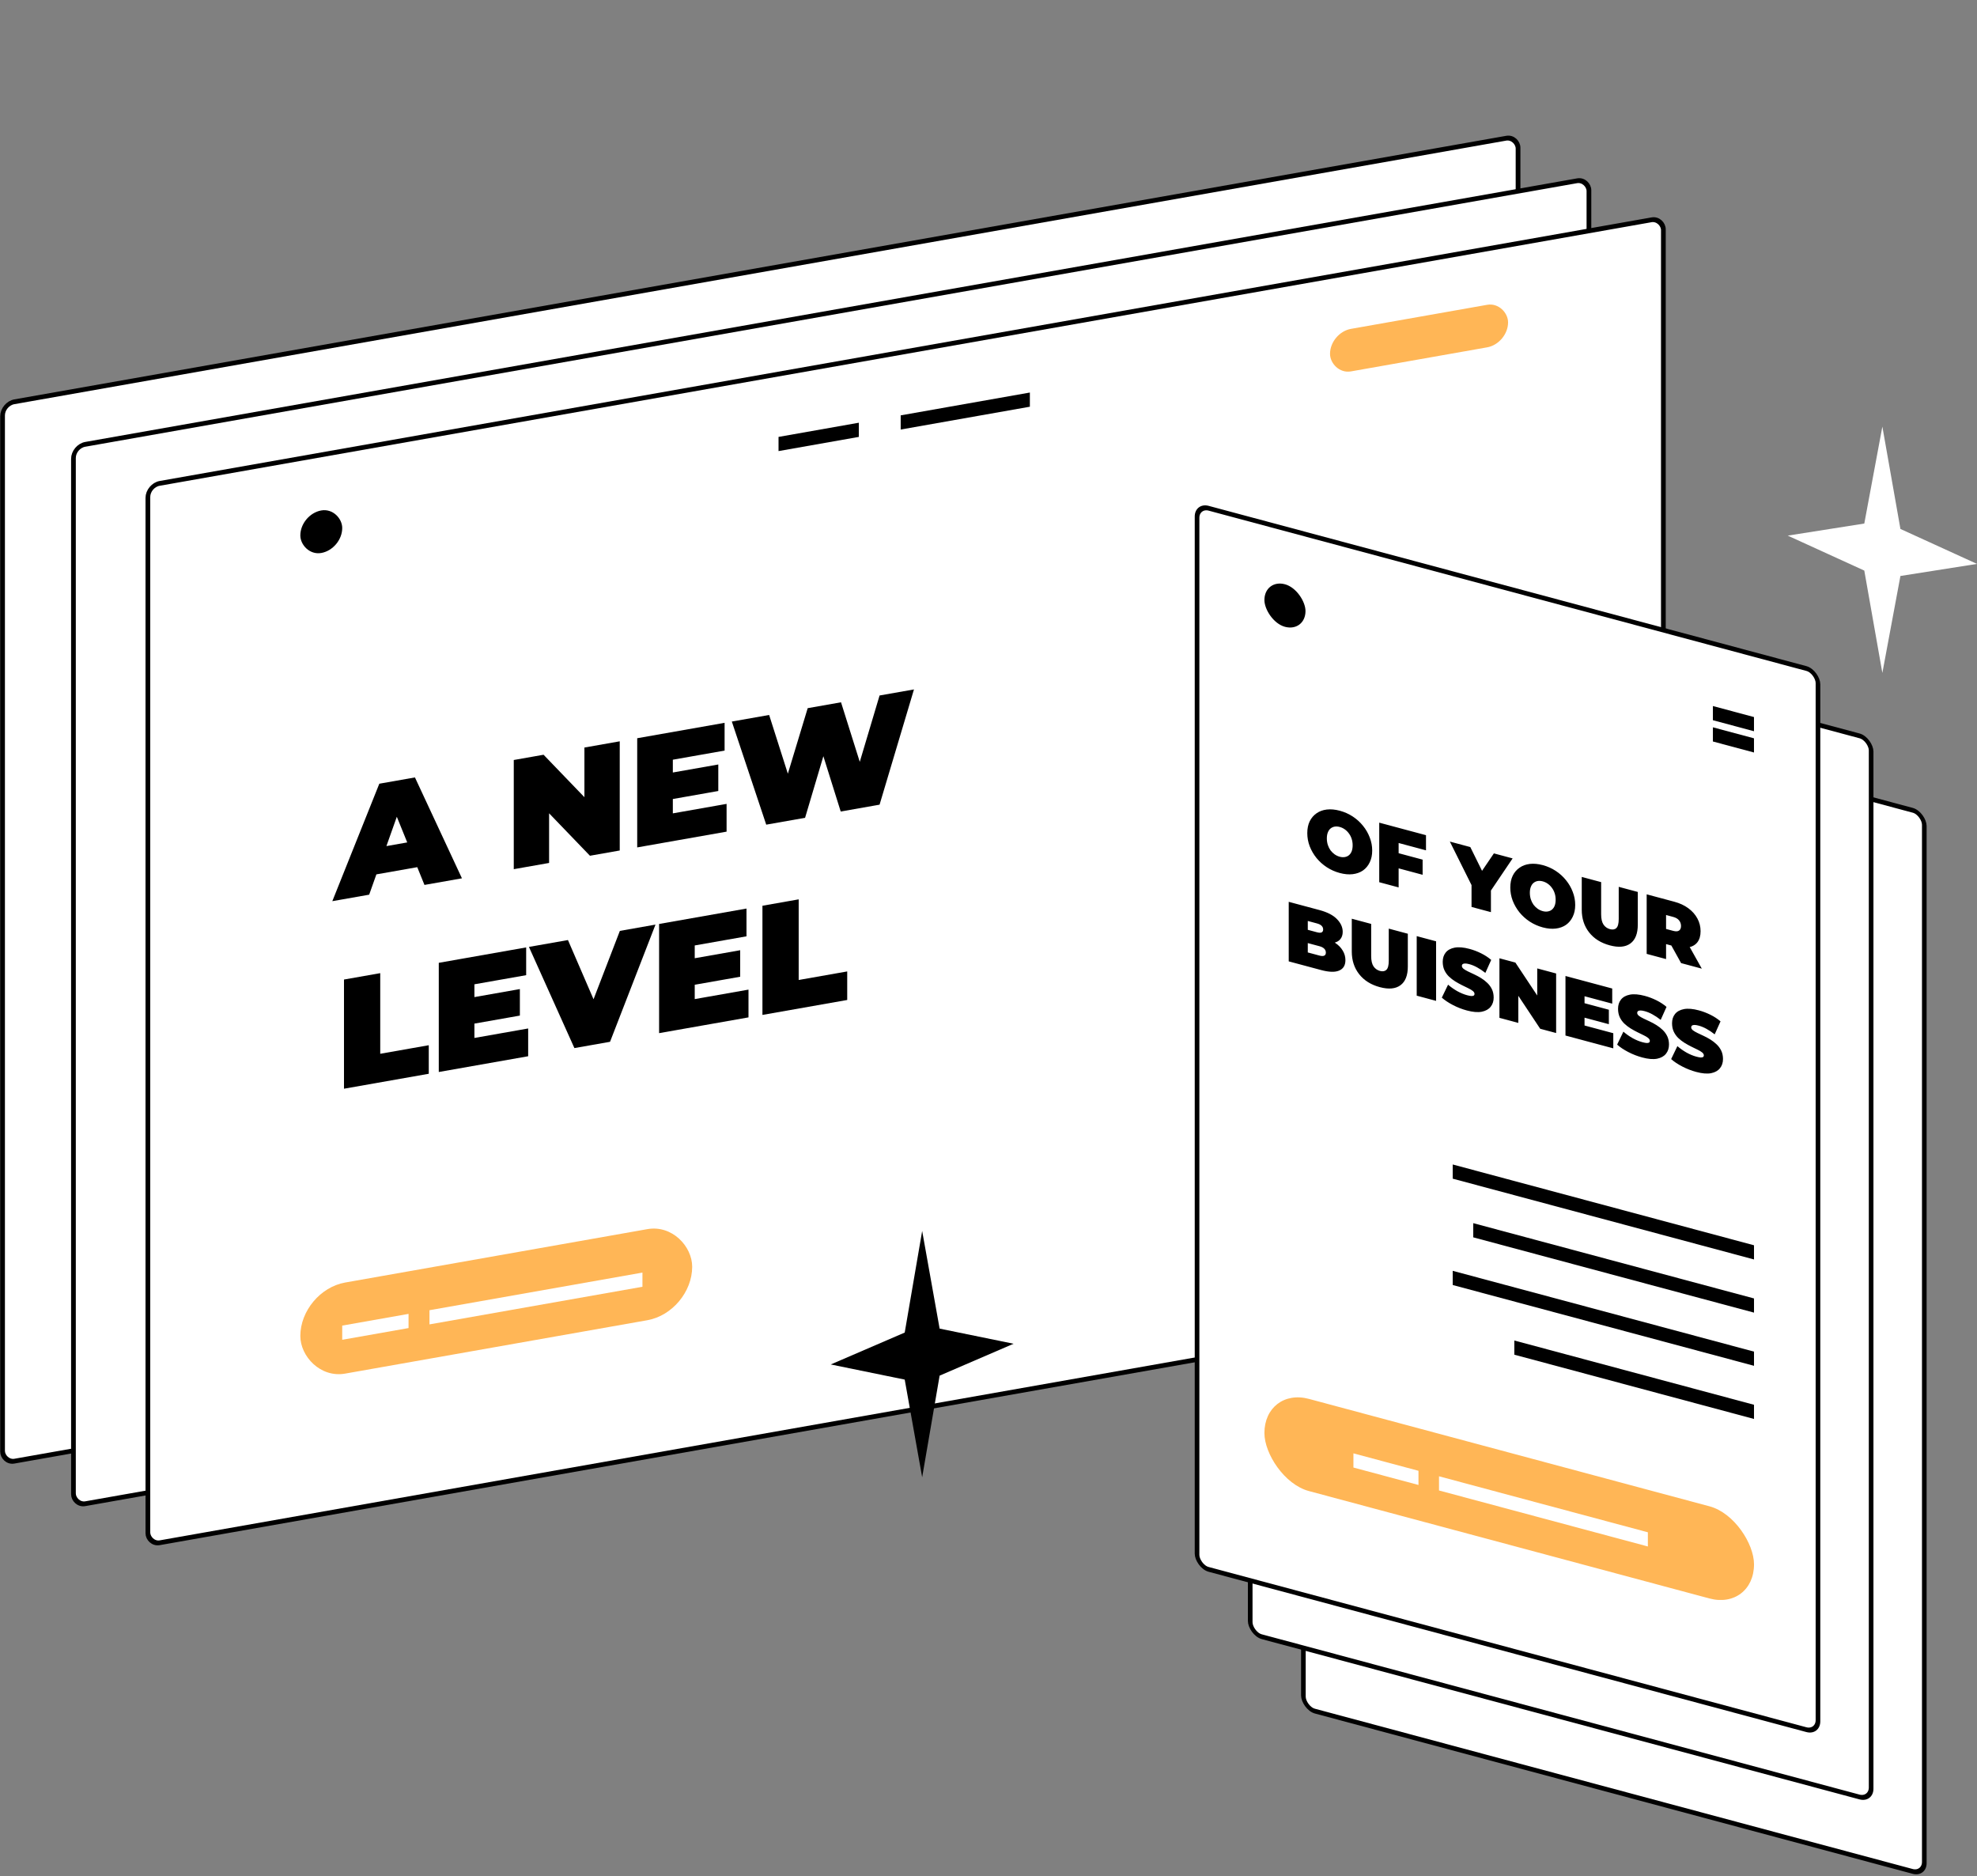 <?xml version="1.0" encoding="UTF-8"?> <svg xmlns="http://www.w3.org/2000/svg" width="803" height="762" viewBox="0 0 803 762" fill="none"><rect x="0" y="0" width="803" height="762" fill="#808080" stroke="none"/><rect x="-0.959" y="-0.804" width="624.919" height="430.24" rx="4.867" transform="matrix(0.985 -0.174 0 1 1.985 164.656)" fill="white" stroke="black" stroke-width="1.947"></rect><rect x="-0.959" y="-0.804" width="624.919" height="430.24" rx="4.867" transform="matrix(0.985 -0.174 0 1 30.777 181.94)" fill="white" stroke="black" stroke-width="1.947"></rect><rect x="-0.959" y="-0.804" width="624.919" height="430.24" rx="4.867" transform="matrix(0.985 -0.174 0 1 61.01 197.794)" fill="white" stroke="black" stroke-width="1.947"></rect><path d="M134.978 365.988L154.066 318.283L168.538 315.731L187.627 356.705L172.406 359.389L158.308 324.629L164.047 323.617L149.949 363.348L134.978 365.988ZM146.331 356.259L150.074 344.83L170.16 341.289L173.903 351.397L146.331 356.259ZM208.678 352.993V308.653L220.78 306.519L242.988 329.587L237.373 330.577V303.593L251.721 301.063V345.403L239.619 347.537L217.412 324.469L223.026 323.479V350.463L208.678 352.993ZM272.288 313.906L291.751 310.474V321.242L272.288 324.674V313.906ZM273.286 330.326L295.119 326.476V337.751L258.814 344.153V299.813L294.309 293.554V304.829L273.286 308.536V330.326ZM311.219 334.912L297.246 293.036L312.404 290.363L323.695 325.808L316.085 327.15L328.062 287.603L341.598 285.216L352.764 320.682L345.466 321.969L357.256 282.455L371.229 279.991L357.256 326.795L341.473 329.578L332.366 300.526L336.608 299.778L327.001 332.129L311.219 334.912ZM139.719 442.152V397.812L154.441 395.217V427.965L174.153 424.489V436.081L139.719 442.152ZM191.693 405.117L211.156 401.685V412.454L191.693 415.885V405.117ZM192.691 421.537L214.525 417.687V428.962L178.219 435.364V391.024L213.714 384.765V396.04L192.691 399.747V421.537ZM233.306 425.65L214.842 384.566L230.686 381.772L245.72 416.557L236.301 418.218L251.771 378.055L266.243 375.503L247.779 423.098L233.306 425.65ZM281.182 389.338L300.645 385.906V396.674L281.182 400.106V389.338ZM282.18 405.758L304.014 401.908V413.183L267.708 419.584V375.244L303.203 368.986V380.261L282.18 383.968V405.758ZM309.681 412.183V367.844L324.403 365.248V397.996L344.115 394.52V406.112L309.681 412.183Z" fill="black"></path><rect width="161.583" height="36.989" rx="18.494" transform="matrix(0.985 -0.174 0 1 121.986 524.08)" fill="#FFB656"></rect><rect width="73.42" height="17.275" rx="8.638" transform="matrix(0.985 -0.174 0 1 540.218 135.062)" fill="#FFB656"></rect><rect width="17.275" height="17.275" rx="8.638" transform="matrix(0.985 -0.174 0 1 121.986 208.806)" fill="black"></rect><line y1="-2.879" x2="126.685" y2="-2.879" transform="matrix(0.985 -0.174 0 1 487.762 413.517)" stroke="black" stroke-width="5.758"></line><line y1="-2.879" x2="27.352" y2="-2.879" transform="matrix(0.985 -0.174 0 1 139 544.116)" stroke="white" stroke-width="5.758"></line><line y1="-2.879" x2="87.816" y2="-2.879" transform="matrix(0.985 -0.174 0 1 174.442 537.864)" stroke="white" stroke-width="5.758"></line><line y1="-2.879" x2="33.111" y2="-2.879" transform="matrix(0.985 -0.174 0 1 316.217 183.198)" stroke="black" stroke-width="5.758"></line><line y1="-2.879" x2="53.265" y2="-2.879" transform="matrix(0.985 -0.174 0 1 365.837 174.445)" stroke="black" stroke-width="5.758"></line><line y1="-2.879" x2="118.048" y2="-2.879" transform="matrix(0.985 -0.174 0 1 496.269 433.61)" stroke="black" stroke-width="5.758"></line><line y1="-2.879" x2="126.685" y2="-2.879" transform="matrix(0.985 -0.174 0 1 487.762 456.704)" stroke="black" stroke-width="5.758"></line><line y1="-2.879" x2="100.772" y2="-2.879" transform="matrix(0.985 -0.174 0 1 513.281 473.799)" stroke="black" stroke-width="5.758"></line><rect x="-0.94" y="-1.225" width="261.076" height="430.949" rx="4.867" transform="matrix(0.966 0.259 0 1 530.304 264.191)" fill="white" stroke="black" stroke-width="1.947"></rect><rect x="-0.94" y="-1.225" width="261.076" height="430.949" rx="4.867" transform="matrix(0.966 0.259 0 1 508.709 233.968)" fill="white" stroke="black" stroke-width="1.947"></rect><rect x="-0.94" y="-1.225" width="261.076" height="430.949" rx="4.867" transform="matrix(0.966 0.259 0 1 487.115 206.618)" fill="white" stroke="black" stroke-width="1.947"></rect><path d="M544.165 354.54C542.274 354.033 540.516 353.252 538.892 352.194C537.29 351.143 535.9 349.895 534.72 348.451C533.541 346.983 532.618 345.388 531.95 343.666C531.305 341.95 530.983 340.182 530.983 338.362C530.983 336.52 531.305 334.925 531.95 333.577C532.618 332.213 533.541 331.124 534.72 330.312C535.9 329.476 537.29 328.962 538.892 328.769C540.516 328.582 542.274 328.742 544.165 329.249C546.078 329.762 547.836 330.544 549.438 331.595C551.04 332.646 552.431 333.905 553.61 335.373C554.789 336.818 555.701 338.398 556.346 340.114C557.014 341.813 557.348 343.584 557.348 345.427C557.348 347.247 557.014 348.839 556.346 350.203C555.701 351.573 554.789 352.676 553.61 353.512C552.431 354.325 551.04 354.828 549.438 355.02C547.836 355.213 546.078 355.053 544.165 354.54ZM544.165 347.941C544.899 348.138 545.578 348.181 546.201 348.072C546.846 347.968 547.402 347.726 547.87 347.344C548.359 346.946 548.737 346.414 549.004 345.748C549.271 345.059 549.405 344.243 549.405 343.299C549.405 342.354 549.271 341.478 549.004 340.669C548.737 339.837 548.359 339.103 547.87 338.465C547.402 337.81 546.846 337.258 546.201 336.808C545.578 336.365 544.899 336.045 544.165 335.848C543.431 335.652 542.741 335.605 542.096 335.709C541.473 335.818 540.917 336.072 540.427 336.471C539.96 336.852 539.593 337.387 539.326 338.076C539.059 338.741 538.925 339.546 538.925 340.491C538.925 341.435 539.059 342.323 539.326 343.155C539.593 343.963 539.96 344.695 540.427 345.35C540.917 345.988 541.473 346.529 542.096 346.972C542.741 347.421 543.431 347.744 544.165 347.941ZM567.548 346.364L577.827 349.118V355.268L567.548 352.514V346.364ZM568.082 360.396L560.206 358.286V334.1L579.196 339.188V345.338L568.082 342.361V360.396ZM597.696 368.331V357.724L599.498 363.079L588.886 341.785L597.196 344.012L604.371 358.545L599.532 357.248L606.774 346.578L614.383 348.617L603.837 364.241L605.572 359.834V370.441L597.696 368.331ZM626.621 376.634C624.729 376.127 622.972 375.345 621.348 374.288C619.746 373.237 618.355 371.989 617.176 370.545C615.997 369.077 615.073 367.482 614.406 365.76C613.761 364.044 613.438 362.276 613.438 360.456C613.438 358.614 613.761 357.019 614.406 355.671C615.073 354.307 615.997 353.218 617.176 352.406C618.355 351.57 619.746 351.056 621.348 350.863C622.972 350.676 624.729 350.836 626.621 351.343C628.534 351.856 630.292 352.638 631.893 353.689C633.495 354.74 634.886 355.999 636.065 357.467C637.244 358.912 638.157 360.492 638.802 362.208C639.469 363.907 639.803 365.678 639.803 367.521C639.803 369.34 639.469 370.932 638.802 372.297C638.157 373.667 637.244 374.77 636.065 375.606C634.886 376.419 633.495 376.921 631.893 377.114C630.292 377.307 628.534 377.147 626.621 376.634ZM626.621 370.035C627.355 370.232 628.033 370.275 628.656 370.166C629.301 370.062 629.858 369.82 630.325 369.438C630.814 369.04 631.193 368.507 631.46 367.842C631.727 367.153 631.86 366.337 631.86 365.393C631.86 364.448 631.727 363.572 631.46 362.763C631.193 361.931 630.814 361.197 630.325 360.559C629.858 359.904 629.301 359.352 628.656 358.902C628.033 358.459 627.355 358.139 626.621 357.942C625.886 357.745 625.197 357.699 624.551 357.802C623.928 357.912 623.372 358.166 622.883 358.565C622.415 358.946 622.048 359.481 621.781 360.17C621.514 360.835 621.381 361.64 621.381 362.585C621.381 363.529 621.514 364.417 621.781 365.249C622.048 366.057 622.415 366.789 622.883 367.444C623.372 368.082 623.928 368.623 624.551 369.066C625.197 369.515 625.886 369.838 626.621 370.035ZM653.842 383.928C650.26 382.968 647.467 381.218 645.465 378.678C643.463 376.137 642.461 373.059 642.461 369.442V356.14L650.337 358.251V371.311C650.337 373.154 650.66 374.553 651.305 375.509C651.95 376.442 652.818 377.055 653.908 377.347C655.021 377.645 655.889 377.497 656.511 376.904C657.157 376.294 657.479 375.067 657.479 373.225V360.164L665.222 362.239V375.541C665.222 379.157 664.221 381.699 662.218 383.167C660.216 384.634 657.424 384.888 653.842 383.928ZM668.832 387.392V363.206L680.079 366.22C682.259 366.804 684.139 367.677 685.719 368.837C687.321 370.003 688.556 371.394 689.424 373.008C690.291 374.6 690.725 376.328 690.725 378.194C690.725 380.06 690.291 381.556 689.424 382.682C688.556 383.786 687.321 384.48 685.719 384.765C684.139 385.055 682.259 384.909 680.079 384.325L673.204 382.482L676.708 380.07V389.502L668.832 387.392ZM682.816 391.139L677.075 380.79L685.419 383.026L691.226 393.392L682.816 391.139ZM676.708 380.968L673.204 376.332L679.578 378.04C680.669 378.332 681.47 378.294 681.981 377.924C682.515 377.56 682.782 376.941 682.782 376.066C682.782 375.19 682.515 374.428 681.981 373.778C681.47 373.134 680.669 372.666 679.578 372.374L673.204 370.666L676.708 367.908V380.968ZM523.443 390.435V366.25L535.925 369.594C539.151 370.458 541.532 371.695 543.067 373.304C544.602 374.89 545.37 376.605 545.37 378.448C545.37 379.668 545.036 380.673 544.368 381.462C543.723 382.233 542.778 382.728 541.532 382.947C540.286 383.166 538.751 383.031 536.926 382.542L537.594 380.856C539.418 381.344 540.987 382.03 542.299 382.911C543.634 383.799 544.658 384.844 545.37 386.049C546.104 387.236 546.471 388.532 546.471 389.937C546.471 392.033 545.626 393.442 543.935 394.164C542.266 394.891 539.819 394.823 536.592 393.958L523.443 390.435ZM531.186 386.809L535.925 388.079C536.793 388.311 537.438 388.323 537.861 388.114C538.306 387.91 538.528 387.498 538.528 386.876C538.528 386.254 538.306 385.722 537.861 385.28C537.438 384.845 536.793 384.511 535.925 384.278L530.652 382.865V377.475L534.857 378.602C535.747 378.84 536.392 378.864 536.793 378.672C537.215 378.462 537.427 378.07 537.427 377.494C537.427 376.895 537.215 376.389 536.793 375.977C536.392 375.57 535.747 375.247 534.857 375.009L531.186 374.025V386.809ZM560.436 400.9C556.854 399.94 554.061 398.19 552.059 395.649C550.056 393.109 549.055 390.031 549.055 386.414V373.112L556.931 375.223V388.283C556.931 390.126 557.254 391.525 557.899 392.481C558.544 393.414 559.412 394.026 560.502 394.319C561.615 394.617 562.482 394.469 563.105 393.876C563.751 393.266 564.073 392.039 564.073 390.196V377.136L571.816 379.211V392.513C571.816 396.129 570.815 398.671 568.812 400.138C566.81 401.606 564.018 401.86 560.436 400.9ZM575.426 404.364V380.178L583.302 382.289V406.474L575.426 404.364ZM595.804 410.377C593.846 409.852 591.955 409.115 590.131 408.166C588.306 407.216 586.805 406.215 585.625 405.162L588.162 399.899C589.274 400.865 590.509 401.737 591.866 402.515C593.246 403.276 594.581 403.83 595.871 404.176C596.627 404.378 597.217 404.49 597.64 404.511C598.085 404.515 598.407 404.452 598.608 404.322C598.808 404.168 598.908 403.953 598.908 403.676C598.908 403.239 598.674 402.831 598.207 402.452C597.74 402.074 597.117 401.699 596.338 401.329C595.582 400.943 594.747 400.535 593.835 400.106C592.923 399.654 592 399.142 591.065 398.569C590.153 398.002 589.308 397.35 588.529 396.611C587.772 395.879 587.161 395.024 586.693 394.046C586.226 393.046 585.992 391.901 585.992 390.611C585.992 389.114 586.393 387.862 587.194 386.856C588.017 385.832 589.23 385.167 590.832 384.859C592.456 384.557 594.469 384.728 596.872 385.372C598.452 385.795 600.009 386.385 601.544 387.142C603.08 387.899 604.459 388.798 605.683 389.84L603.313 395.114C602.156 394.205 601.033 393.455 599.942 392.863C598.875 392.277 597.829 391.847 596.805 391.573C596.049 391.371 595.448 391.279 595.003 391.298C594.558 391.317 594.236 391.414 594.035 391.591C593.857 391.774 593.768 392.003 593.768 392.28C593.768 392.694 594.002 393.091 594.469 393.469C594.937 393.825 595.548 394.185 596.305 394.549C597.084 394.919 597.929 395.318 598.841 395.747C599.776 396.181 600.699 396.682 601.611 397.249C602.523 397.816 603.358 398.465 604.114 399.198C604.893 399.936 605.516 400.794 605.983 401.772C606.45 402.749 606.684 403.871 606.684 405.138C606.684 406.612 606.272 407.861 605.449 408.884C604.648 409.89 603.447 410.559 601.845 410.89C600.243 411.198 598.229 411.027 595.804 410.377ZM609.028 413.367V389.182L615.502 390.917L627.383 408.819L624.379 408.014V393.295L632.055 395.352V419.537L625.581 417.803L613.7 399.901L616.703 400.705V415.424L609.028 413.367ZM643.059 407.284L653.471 410.074V415.947L643.059 413.157V407.284ZM643.593 416.479L655.273 419.609V425.759L635.85 420.554V396.369L654.839 401.457V407.607L643.593 404.594V416.479ZM667.016 429.458C665.058 428.933 663.167 428.196 661.342 427.247C659.518 426.297 658.016 425.296 656.837 424.243L659.373 418.98C660.486 419.946 661.721 420.818 663.078 421.596C664.457 422.357 665.792 422.911 667.082 423.257C667.839 423.459 668.429 423.571 668.851 423.592C669.296 423.597 669.619 423.533 669.819 423.403C670.019 423.249 670.119 423.034 670.119 422.758C670.119 422.32 669.886 421.912 669.419 421.533C668.951 421.155 668.328 420.78 667.55 420.411C666.793 420.024 665.959 419.616 665.047 419.187C664.135 418.735 663.211 418.223 662.277 417.65C661.365 417.083 660.519 416.431 659.74 415.692C658.984 414.96 658.372 414.105 657.905 413.127C657.438 412.127 657.204 410.982 657.204 409.692C657.204 408.195 657.604 406.943 658.405 405.937C659.229 404.914 660.441 404.248 662.043 403.94C663.667 403.638 665.681 403.809 668.084 404.453C669.663 404.876 671.221 405.466 672.756 406.223C674.291 406.98 675.671 407.88 676.894 408.921L674.525 414.195C673.368 413.286 672.244 412.536 671.154 411.944C670.086 411.358 669.04 410.929 668.017 410.654C667.26 410.452 666.66 410.36 666.215 410.379C665.77 410.398 665.447 410.496 665.247 410.672C665.069 410.855 664.98 411.084 664.98 411.361C664.98 411.775 665.214 412.172 665.681 412.551C666.148 412.906 666.76 413.266 667.516 413.63C668.295 414 669.14 414.399 670.053 414.828C670.987 415.262 671.91 415.763 672.823 416.33C673.735 416.897 674.569 417.546 675.326 418.279C676.104 419.017 676.727 419.875 677.195 420.853C677.662 421.83 677.895 422.952 677.895 424.219C677.895 425.693 677.484 426.942 676.661 427.965C675.86 428.971 674.658 429.64 673.056 429.971C671.454 430.279 669.441 430.108 667.016 429.458ZM688.95 435.335C686.992 434.81 685.1 434.073 683.276 433.124C681.452 432.174 679.95 431.173 678.771 430.12L681.307 424.857C682.419 425.823 683.654 426.695 685.011 427.473C686.391 428.235 687.726 428.788 689.016 429.134C689.773 429.337 690.362 429.448 690.785 429.47C691.23 429.474 691.553 429.41 691.753 429.28C691.953 429.126 692.053 428.911 692.053 428.635C692.053 428.197 691.82 427.789 691.352 427.41C690.885 427.032 690.262 426.658 689.483 426.288C688.727 425.901 687.893 425.493 686.98 425.064C686.068 424.612 685.145 424.1 684.211 423.527C683.298 422.96 682.453 422.308 681.674 421.569C680.918 420.837 680.306 419.982 679.839 419.004C679.371 418.004 679.138 416.859 679.138 415.569C679.138 414.072 679.538 412.82 680.339 411.814C681.162 410.791 682.375 410.125 683.977 409.817C685.601 409.515 687.615 409.686 690.017 410.33C691.597 410.753 693.155 411.344 694.69 412.1C696.225 412.857 697.604 413.757 698.828 414.799L696.459 420.072C695.302 419.163 694.178 418.413 693.088 417.821C692.02 417.236 690.974 416.806 689.951 416.531C689.194 416.329 688.594 416.237 688.149 416.256C687.704 416.275 687.381 416.373 687.181 416.549C687.003 416.732 686.914 416.961 686.914 417.238C686.914 417.653 687.147 418.049 687.615 418.428C688.082 418.783 688.694 419.143 689.45 419.507C690.229 419.877 691.074 420.276 691.986 420.705C692.921 421.139 693.844 421.64 694.756 422.207C695.669 422.774 696.503 423.424 697.259 424.156C698.038 424.895 698.661 425.752 699.128 426.73C699.596 427.707 699.829 428.829 699.829 430.096C699.829 431.57 699.418 432.819 698.594 433.842C697.793 434.849 696.592 435.517 694.99 435.848C693.388 436.156 691.375 435.985 688.95 435.335Z" fill="black"></path><rect width="205.864" height="37.43" rx="18.715" transform="matrix(0.966 0.259 0 1 513.567 563.277)" fill="#FFB656"></rect><rect width="17.275" height="17.275" rx="8.638" transform="matrix(0.966 0.259 0 1 513.567 235.049)" fill="black"></rect><line y1="-2.879" x2="126.685" y2="-2.879" transform="matrix(0.966 0.259 0 1 590.048 478.682)" stroke="black" stroke-width="5.758"></line><line y1="-2.879" x2="27.352" y2="-2.879" transform="matrix(0.966 0.259 0 1 549.723 595.999)" stroke="white" stroke-width="5.758"></line><line y1="-2.879" x2="87.816" y2="-2.879" transform="matrix(0.966 0.259 0 1 584.486 605.315)" stroke="white" stroke-width="5.758"></line><line y1="-2.879" x2="17.275" y2="-2.879" transform="matrix(0.966 0.259 0 1 695.729 292.496)" stroke="black" stroke-width="5.758"></line><line y1="-2.879" x2="17.275" y2="-2.879" transform="matrix(0.966 0.259 0 1 695.729 301.133)" stroke="black" stroke-width="5.758"></line><line y1="-2.879" x2="118.048" y2="-2.879" transform="matrix(0.966 0.259 0 1 598.392 502.512)" stroke="black" stroke-width="5.758"></line><line y1="-2.879" x2="126.685" y2="-2.879" transform="matrix(0.966 0.259 0 1 590.048 521.871)" stroke="black" stroke-width="5.758"></line><line y1="-2.879" x2="100.772" y2="-2.879" transform="matrix(0.966 0.259 0 1 615.078 550.169)" stroke="black" stroke-width="5.758"></line><path d="M764.56 173.251L771.899 214.817L802.999 229.014L771.899 233.916L764.56 273.288L757.221 231.723L726.121 217.526L757.221 212.623L764.56 173.251Z" fill="white"></path><path d="M374.558 499.914L381.647 539.58L411.687 545.727L381.647 558.679L374.558 599.951L367.469 560.285L337.429 554.137L367.469 541.185L374.558 499.914Z" fill="black"></path></svg> 